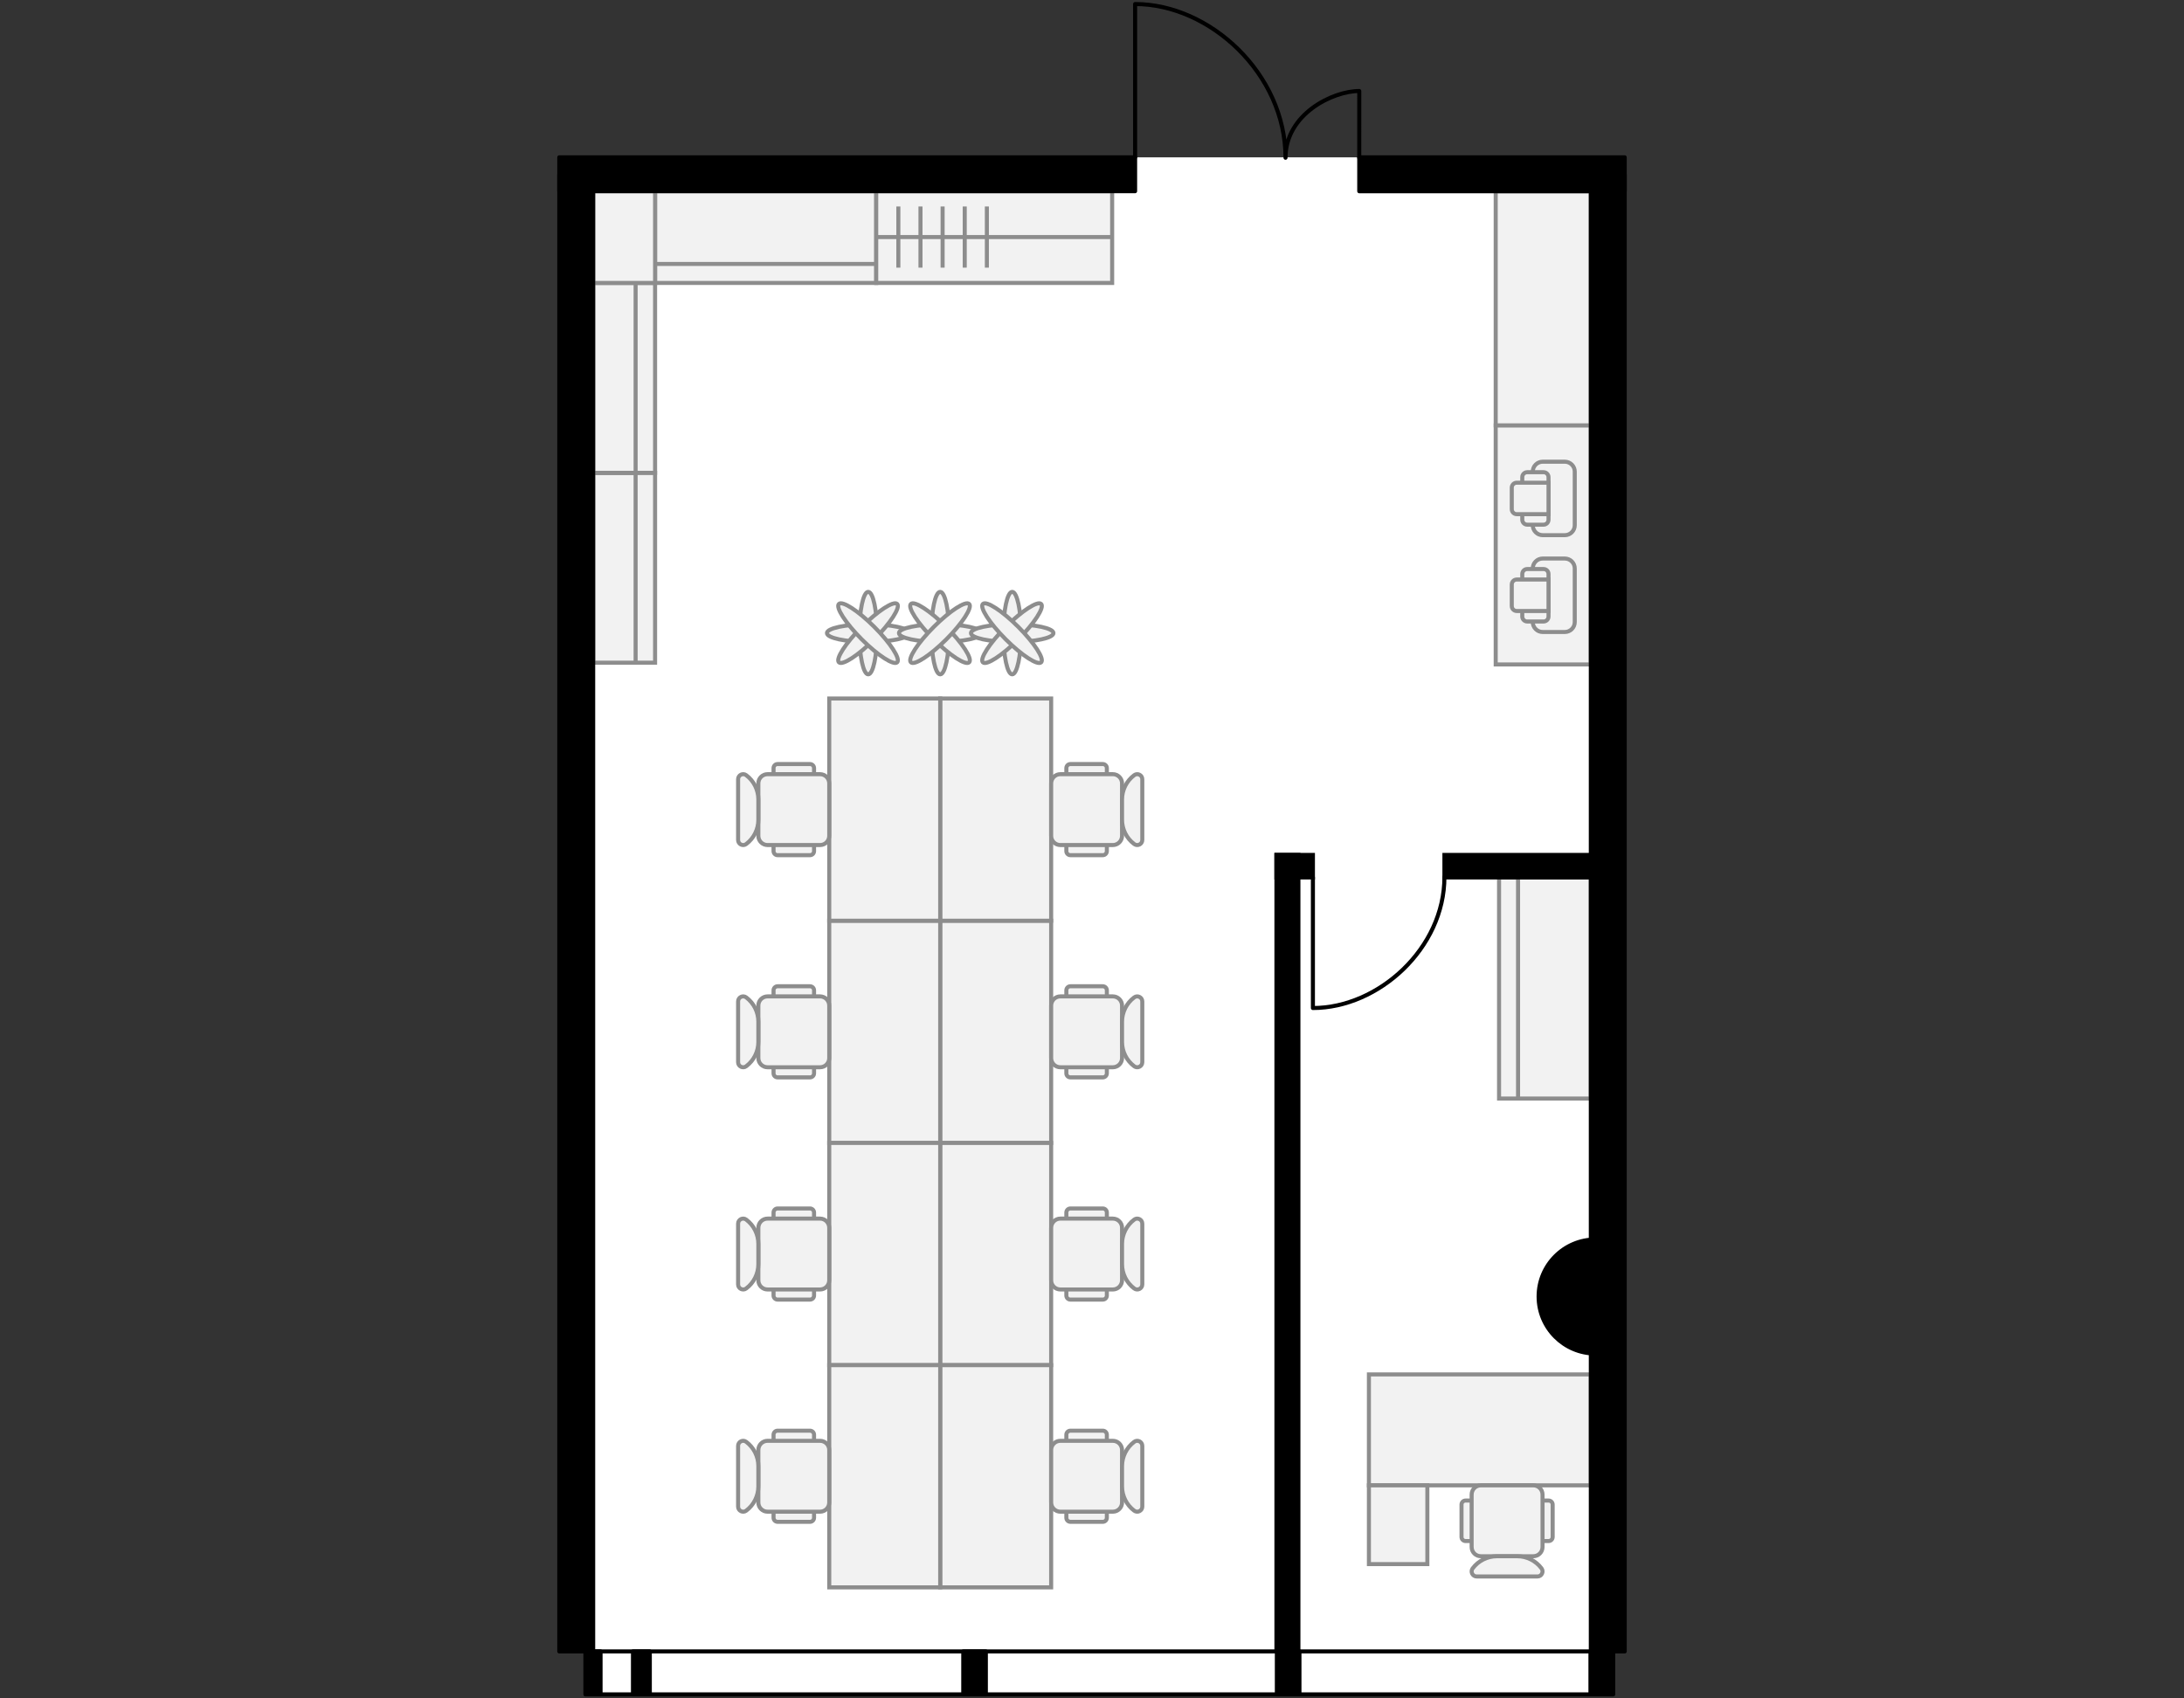 <?xml version="1.0" encoding="utf-8"?>
<!-- Generator: Adobe Illustrator 26.0.2, SVG Export Plug-In . SVG Version: 6.00 Build 0)  -->
<svg version="1.1" xmlns="http://www.w3.org/2000/svg" xmlns:xlink="http://www.w3.org/1999/xlink" x="0px" y="0px"
	 viewBox="0 0 540 420" style="enable-background:new 0 0 540 420;" xml:space="preserve">
<rect x="0" y="0" width="540" height="420" fill="#333333" stroke="none"/>
<style type="text/css">
	.st0{fill:#FFFFFF;}
	.st1{fill:none;stroke:#000000;stroke-linecap:round;stroke-linejoin:round;}
	.st2{fill:#F2F2F2;stroke:#8D8D8D;}
	.st3{fill:none;stroke:#8D8D8D;}
	.st4{stroke:#000000;stroke-linecap:round;stroke-linejoin:round;}
	.st5{stroke:#000000;stroke-miterlimit:10;}
</style>
<g id="Floor">
	<polygon class="st0" points="144.764,418.986 144.764,408.384 138.286,408.384 138.286,38.905 401.714,38.905 401.714,408.33 
		398.829,408.384 398.829,419 	"/>
</g>
<g id="Windows">
	<rect x="144.764" y="408.384" class="st1" width="254.066" height="10.616"/>
</g>
<g id="Furniture">
	<g>
		<path class="st2" d="M338.469,339.884v27.434h54.867v-27.434H338.469z"/>
		<path class="st2" d="M338.469,367.318v19.475h14.449v-19.475H338.469z"/>
		<g>
			<path class="st2" d="M383.899,380.089v-8.016c0-0.552-0.448-1-1-1h-20.535c-0.552,0-1,0.448-1,1v8.016c0,0.552,0.448,1,1,1
				h20.535C383.452,381.089,383.899,380.642,383.899,380.089z"/>
			<path class="st2" d="M381.395,382.572v-12.981c0-1.255-1.018-2.273-2.273-2.273h-12.981c-1.255,0-2.273,1.018-2.273,2.273v12.981
				c0,1.255,1.018,2.273,2.273,2.273h12.981C380.378,384.845,381.395,383.827,381.395,382.572z"/>
			<path class="st2" d="M364.119,387.85c-0.618,0.825-0.03,2.003,1.002,2.003h15.023c1.032,0,1.62-1.178,1.002-2.003l0,0
				c-1.418-1.892-3.644-3.005-6.009-3.005h-5.008C367.763,384.845,365.537,385.958,364.119,387.85L364.119,387.85z"/>
		</g>
	</g>
	<g>
		<g>
			<path class="st2" d="M259.901,282.64h-27.434v-54.952h27.434V282.64z"/>
			<path class="st2" d="M259.901,337.592h-27.434V282.64h27.434V337.592z"/>
			<path class="st2" d="M259.9,227.688h-27.434v-54.952H259.9V227.688z"/>
			<path class="st2" d="M232.466,282.64h-27.434v-54.952h27.434V282.64z"/>
			<path class="st2" d="M232.466,337.592h-27.434V282.64h27.434V337.592z"/>
			<path class="st2" d="M232.466,227.688h-27.434v-54.952h27.434V227.688z"/>
			<g>
				<path class="st2" d="M192.261,188.944h8.016c0.552,0,1,0.448,1,1v20.535c0,0.552-0.448,1-1,1h-8.016c-0.552,0-1-0.448-1-1
					v-20.535C191.261,189.392,191.709,188.944,192.261,188.944z"/>
				<path class="st2" d="M189.778,191.448h12.981c1.255,0,2.273,1.018,2.273,2.273v12.981c0,1.255-1.018,2.273-2.273,2.273h-12.981
					c-1.255,0-2.273-1.018-2.273-2.273v-12.981C187.505,192.466,188.523,191.448,189.778,191.448z"/>
				<path class="st2" d="M184.501,208.725c-0.825,0.618-2.003,0.03-2.003-1.002V192.7c0-1.032,1.178-1.62,2.003-1.002l0,0
					c1.892,1.418,3.005,3.644,3.005,6.009v5.008C187.505,205.081,186.392,207.307,184.501,208.725L184.501,208.725z"/>
			</g>
			<g>
				<path class="st2" d="M192.261,243.896h8.016c0.552,0,1,0.448,1,1v20.535c0,0.552-0.448,1-1,1h-8.016c-0.552,0-1-0.448-1-1
					v-20.535C191.261,244.344,191.709,243.896,192.261,243.896z"/>
				<path class="st2" d="M189.778,246.4h12.981c1.255,0,2.273,1.018,2.273,2.273v12.981c0,1.255-1.018,2.273-2.273,2.273h-12.981
					c-1.255,0-2.273-1.018-2.273-2.273v-12.981C187.505,247.418,188.523,246.4,189.778,246.4z"/>
				<path class="st2" d="M184.501,263.677c-0.825,0.618-2.003,0.03-2.003-1.002v-15.023c0-1.032,1.178-1.62,2.003-1.002l0,0
					c1.892,1.418,3.005,3.644,3.005,6.009v5.008C187.505,260.033,186.392,262.259,184.501,263.677L184.501,263.677z"/>
			</g>
			<g>
				<path class="st2" d="M192.261,298.848h8.016c0.552,0,1,0.448,1,1v20.535c0,0.552-0.448,1-1,1h-8.016c-0.552,0-1-0.448-1-1
					v-20.535C191.261,299.296,191.709,298.848,192.261,298.848z"/>
				<path class="st2" d="M189.778,301.352h12.981c1.255,0,2.273,1.018,2.273,2.273v12.981c0,1.255-1.018,2.273-2.273,2.273h-12.981
					c-1.255,0-2.273-1.018-2.273-2.273v-12.981C187.505,302.37,188.523,301.352,189.778,301.352z"/>
				<path class="st2" d="M184.501,318.629c-0.825,0.618-2.003,0.03-2.003-1.002v-15.023c0-1.032,1.178-1.62,2.003-1.002l0,0
					c1.892,1.418,3.005,3.644,3.005,6.009v5.008C187.505,314.985,186.392,317.211,184.501,318.629L184.501,318.629z"/>
			</g>
			<g>
				<path class="st2" d="M272.672,188.944h-8.016c-0.552,0-1,0.448-1,1v20.535c0,0.552,0.448,1,1,1h8.016c0.552,0,1-0.448,1-1
					v-20.535C273.672,189.392,273.224,188.944,272.672,188.944z"/>
				<path class="st2" d="M275.155,191.448h-12.981c-1.255,0-2.273,1.018-2.273,2.273v12.981c0,1.255,1.018,2.273,2.273,2.273h12.981
					c1.255,0,2.273-1.018,2.273-2.273v-12.981C277.428,192.466,276.41,191.448,275.155,191.448z"/>
				<path class="st2" d="M280.432,208.725c-1.892-1.418-3.005-3.644-3.005-6.009v-5.008c0-2.365,1.113-4.591,3.005-6.009l0,0
					c0.825-0.618,2.003-0.03,2.003,1.002v15.023C282.436,208.755,281.257,209.344,280.432,208.725L280.432,208.725z"/>
			</g>
			<g>
				<path class="st2" d="M272.672,243.896h-8.016c-0.552,0-1,0.448-1,1v20.535c0,0.552,0.448,1,1,1h8.016c0.552,0,1-0.448,1-1
					v-20.535C273.672,244.344,273.224,243.896,272.672,243.896z"/>
				<path class="st2" d="M275.155,246.4h-12.981c-1.255,0-2.273,1.018-2.273,2.273v12.981c0,1.255,1.018,2.273,2.273,2.273h12.981
					c1.255,0,2.273-1.018,2.273-2.273v-12.981C277.428,247.418,276.41,246.4,275.155,246.4z"/>
				<path class="st2" d="M280.432,263.677c-1.892-1.418-3.005-3.644-3.005-6.009v-5.008c0-2.365,1.113-4.591,3.005-6.009l0,0
					c0.825-0.618,2.003-0.03,2.003,1.002v15.023C282.436,263.707,281.257,264.296,280.432,263.677L280.432,263.677z"/>
			</g>
			<g>
				<path class="st2" d="M272.672,298.848h-8.016c-0.552,0-1,0.448-1,1v20.535c0,0.552,0.448,1,1,1h8.016c0.552,0,1-0.448,1-1
					v-20.535C273.672,299.296,273.224,298.848,272.672,298.848z"/>
				<path class="st2" d="M275.155,301.352h-12.981c-1.255,0-2.273,1.018-2.273,2.273v12.981c0,1.255,1.018,2.273,2.273,2.273h12.981
					c1.255,0,2.273-1.018,2.273-2.273v-12.981C277.428,302.37,276.41,301.352,275.155,301.352z"/>
				<path class="st2" d="M280.432,318.629c-1.892-1.418-3.005-3.644-3.005-6.009v-5.008c0-2.365,1.113-4.591,3.005-6.009l0,0
					c0.825-0.618,2.003-0.03,2.003,1.002v15.023C282.436,318.659,281.257,319.248,280.432,318.629L280.432,318.629z"/>
			</g>
			<path class="st2" d="M259.901,392.544h-27.434v-54.952h27.434V392.544z"/>
			<path class="st2" d="M232.466,392.544h-27.434v-54.952h27.434V392.544z"/>
			<g>
				<path class="st2" d="M192.261,353.8h8.016c0.552,0,1,0.448,1,1v20.535c0,0.552-0.448,1-1,1h-8.016c-0.552,0-1-0.448-1-1V354.8
					C191.261,354.248,191.709,353.8,192.261,353.8z"/>
				<path class="st2" d="M189.778,356.304h12.981c1.255,0,2.273,1.018,2.273,2.273v12.981c0,1.255-1.018,2.273-2.273,2.273h-12.981
					c-1.255,0-2.273-1.018-2.273-2.273v-12.981C187.505,357.322,188.523,356.304,189.778,356.304z"/>
				<path class="st2" d="M184.501,373.581c-0.825,0.618-2.003,0.03-2.003-1.002v-15.023c0-1.032,1.178-1.62,2.003-1.002l0,0
					c1.892,1.418,3.005,3.644,3.005,6.009v5.008C187.505,369.937,186.392,372.163,184.501,373.581L184.501,373.581z"/>
			</g>
			<g>
				<path class="st2" d="M272.672,353.8h-8.016c-0.552,0-1,0.448-1,1v20.535c0,0.552,0.448,1,1,1h8.016c0.552,0,1-0.448,1-1V354.8
					C273.672,354.248,273.224,353.8,272.672,353.8z"/>
				<path class="st2" d="M275.155,356.304h-12.981c-1.255,0-2.273,1.018-2.273,2.273v12.981c0,1.255,1.018,2.273,2.273,2.273h12.981
					c1.255,0,2.273-1.018,2.273-2.273v-12.981C277.428,357.322,276.41,356.304,275.155,356.304z"/>
				<path class="st2" d="M280.432,373.581c-1.892-1.418-3.005-3.644-3.005-6.009v-5.008c0-2.365,1.113-4.591,3.005-6.009l0,0
					c0.825-0.618,2.003-0.03,2.003,1.002v15.023C282.436,373.611,281.257,374.2,280.432,373.581L280.432,373.581z"/>
			</g>
		</g>
		<g>
			<g>
				<ellipse class="st2" cx="214.664" cy="156.562" rx="2.186" ry="10.2"/>
				<ellipse class="st2" cx="214.664" cy="156.562" rx="10.2" ry="2.186"/>
				
					<ellipse transform="matrix(0.707 -0.707 0.707 0.707 -47.832 197.646)" class="st2" cx="214.664" cy="156.562" rx="10.2" ry="2.186"/>
				
					<ellipse transform="matrix(0.707 -0.707 0.707 0.707 -47.832 197.646)" class="st2" cx="214.664" cy="156.562" rx="2.186" ry="10.2"/>
			</g>
			<g>
				<ellipse class="st2" cx="232.466" cy="156.562" rx="2.186" ry="10.2"/>
				<ellipse class="st2" cx="232.466" cy="156.562" rx="10.2" ry="2.186"/>
				
					<ellipse transform="matrix(0.707 -0.707 0.707 0.707 -42.618 210.235)" class="st2" cx="232.466" cy="156.562" rx="2.186" ry="10.2"/>
				
					<ellipse transform="matrix(0.707 -0.707 0.707 0.707 -42.618 210.235)" class="st2" cx="232.466" cy="156.562" rx="10.2" ry="2.186"/>
			</g>
			<g>
				<ellipse class="st2" cx="250.269" cy="156.562" rx="2.186" ry="10.2"/>
				<ellipse class="st2" cx="250.269" cy="156.562" rx="10.2" ry="2.186"/>
				
					<ellipse transform="matrix(0.707 -0.707 0.707 0.707 -37.404 222.823)" class="st2" cx="250.269" cy="156.562" rx="10.2" ry="2.186"/>
				
					<ellipse transform="matrix(0.707 -0.707 0.707 0.707 -37.404 222.823)" class="st2" cx="250.269" cy="156.562" rx="2.186" ry="10.2"/>
			</g>
		</g>
	</g>
	<g>
		<g>
			<rect x="146.664" y="116.923" class="st2" width="15.308" height="46.955"/>
			<rect x="146.664" y="116.923" class="st2" width="10.494" height="46.955"/>
		</g>
		<g>
			<rect x="146.664" y="69.968" class="st2" width="15.308" height="46.955"/>
			<rect x="146.664" y="69.968" class="st2" width="10.494" height="46.955"/>
		</g>
	</g>
	<g>
		<rect x="161.972" y="47.279" class="st2" width="54.678" height="22.689"/>
		<rect x="161.972" y="47.279" class="st2" width="54.678" height="17.993"/>
	</g>
	<g>
		<rect x="370.647" y="216.983" class="st2" width="22.689" height="54.678"/>
		<rect x="375.343" y="216.983" class="st2" width="17.993" height="54.678"/>
	</g>
	
		<rect x="146.664" y="47.279" transform="matrix(-1 -1.224647e-16 1.224647e-16 -1 308.636 117.247)" class="st2" width="15.308" height="22.689"/>
	<g>
		<rect x="369.817" y="105.185" class="st2" width="23.519" height="59.127"/>
		<rect x="369.817" y="47.289" class="st2" width="23.519" height="57.896"/>
		<g>
			<path class="st2" d="M386.904,132.344h-5.464c-1.358,0-2.459-1.101-2.459-2.459l0-13.251c0-1.358,1.101-2.459,2.459-2.459h5.464
				c1.358,0,2.459,1.101,2.459,2.459v13.251C389.363,131.243,388.262,132.344,386.904,132.344z"/>
			<path class="st2" d="M381.645,129.748h-4.03c-0.679,0-1.229-0.55-1.229-1.229V118c0-0.679,0.55-1.229,1.229-1.229h4.03
				c0.679,0,1.229,0.55,1.229,1.229v10.519C382.874,129.198,382.324,129.748,381.645,129.748z"/>
			<path class="st2" d="M375.019,127.153h7.855v-7.787h-7.855c-0.679,0-1.229,0.55-1.229,1.229v5.328
				C373.79,126.602,374.34,127.153,375.019,127.153z"/>
		</g>
		<g>
			<path class="st2" d="M386.904,156.289h-5.464c-1.358,0-2.459-1.101-2.459-2.459V140.58c0-1.358,1.101-2.459,2.459-2.459h5.464
				c1.358,0,2.459,1.101,2.459,2.459v13.251C389.363,155.189,388.262,156.289,386.904,156.289z"/>
			<path class="st2" d="M381.645,153.694h-4.03c-0.679,0-1.229-0.55-1.229-1.229v-10.519c0-0.679,0.55-1.229,1.229-1.229h4.03
				c0.679,0,1.229,0.55,1.229,1.229v10.519C382.874,153.143,382.324,153.694,381.645,153.694z"/>
			<path class="st2" d="M375.019,151.098h7.855v-7.787h-7.855c-0.679,0-1.229,0.55-1.229,1.229v5.328
				C373.79,150.548,374.34,151.098,375.019,151.098z"/>
		</g>
	</g>
	<g>
		
			<rect x="234.473" y="29.456" transform="matrix(6.123234e-17 -1 1 6.123234e-17 187.194 304.441)" class="st2" width="22.689" height="58.334"/>
		<line class="st3" x1="222.121" y1="66.186" x2="222.121" y2="51.06"/>
		<line class="st3" x1="227.592" y1="66.186" x2="227.592" y2="51.06"/>
		<line class="st3" x1="233.063" y1="66.186" x2="233.063" y2="51.06"/>
		<line class="st3" x1="238.534" y1="66.186" x2="238.534" y2="51.06"/>
		<line class="st3" x1="244.005" y1="66.186" x2="244.005" y2="51.06"/>
		<line class="st3" x1="216.65" y1="58.623" x2="274.985" y2="58.623"/>
	</g>
</g>
<g id="Walls">
	
		<rect x="235.661" y="410.892" transform="matrix(6.123234e-17 -1 1 6.123234e-17 -172.723 654.647)" class="st4" width="10.602" height="5.586"/>
	
		<rect x="313.198" y="410.892" transform="matrix(6.123234e-17 -1 1 6.123234e-17 -95.186 732.184)" class="st4" width="10.602" height="5.586"/>
	
		<rect x="390.735" y="410.892" transform="matrix(6.123234e-17 -1 1 6.123234e-17 -17.649 809.721)" class="st4" width="10.602" height="5.586"/>
	
		<rect x="141.325" y="411.822" transform="matrix(6.123234e-17 -1 1 6.123234e-17 -267.058 560.311)" class="st4" width="10.602" height="3.726"/>
	
		<rect x="153.285" y="411.604" transform="matrix(6.123234e-17 -1 1 6.123234e-17 -255.099 572.271)" class="st4" width="10.602" height="4.161"/>
	<path class="st5" d="M397.525,306.848c-0.968-0.21-1.966-0.334-2.997-0.334c-7.79,0-14.104,6.315-14.104,14.104
		c0,7.79,6.315,14.105,14.104,14.105c1.031,0,2.029-0.125,2.997-0.334V306.848z"/>
	<rect x="393.336" y="43.098" class="st4" width="8.378" height="365.287"/>
	<rect x="138.286" y="43.098" class="st4" width="8.378" height="365.287"/>
	<rect x="336.079" y="38.905" class="st4" width="65.634" height="8.384"/>
	<rect x="138.286" y="38.905" class="st4" width="142.372" height="8.374"/>
	
		<rect x="315.603" y="211.423" transform="matrix(-1 -1.224647e-16 1.224647e-16 -1 640.224 428.405)" class="st5" width="9.019" height="5.56"/>
	
		<rect x="357.137" y="211.423" transform="matrix(-1 -1.224647e-16 1.224647e-16 -1 754.662 428.405)" class="st5" width="40.388" height="5.56"/>
	
		<rect x="315.603" y="211.423" transform="matrix(-1 -1.224647e-16 1.224647e-16 -1 636.636 619.807)" class="st5" width="5.431" height="196.961"/>
</g>
<g id="Doors">
	<path class="st1" d="M336.079,39.005l0.003-16.5c-6.621,0-18.235,5.753-18.235,16.5C317.848,18.28,299.163,1,280.658,1l0,37.896"/>
	<path class="st1" d="M357.137,216.874c0,17.67-16.337,32.403-32.516,32.403l0-32.31"/>
</g>
</svg>
